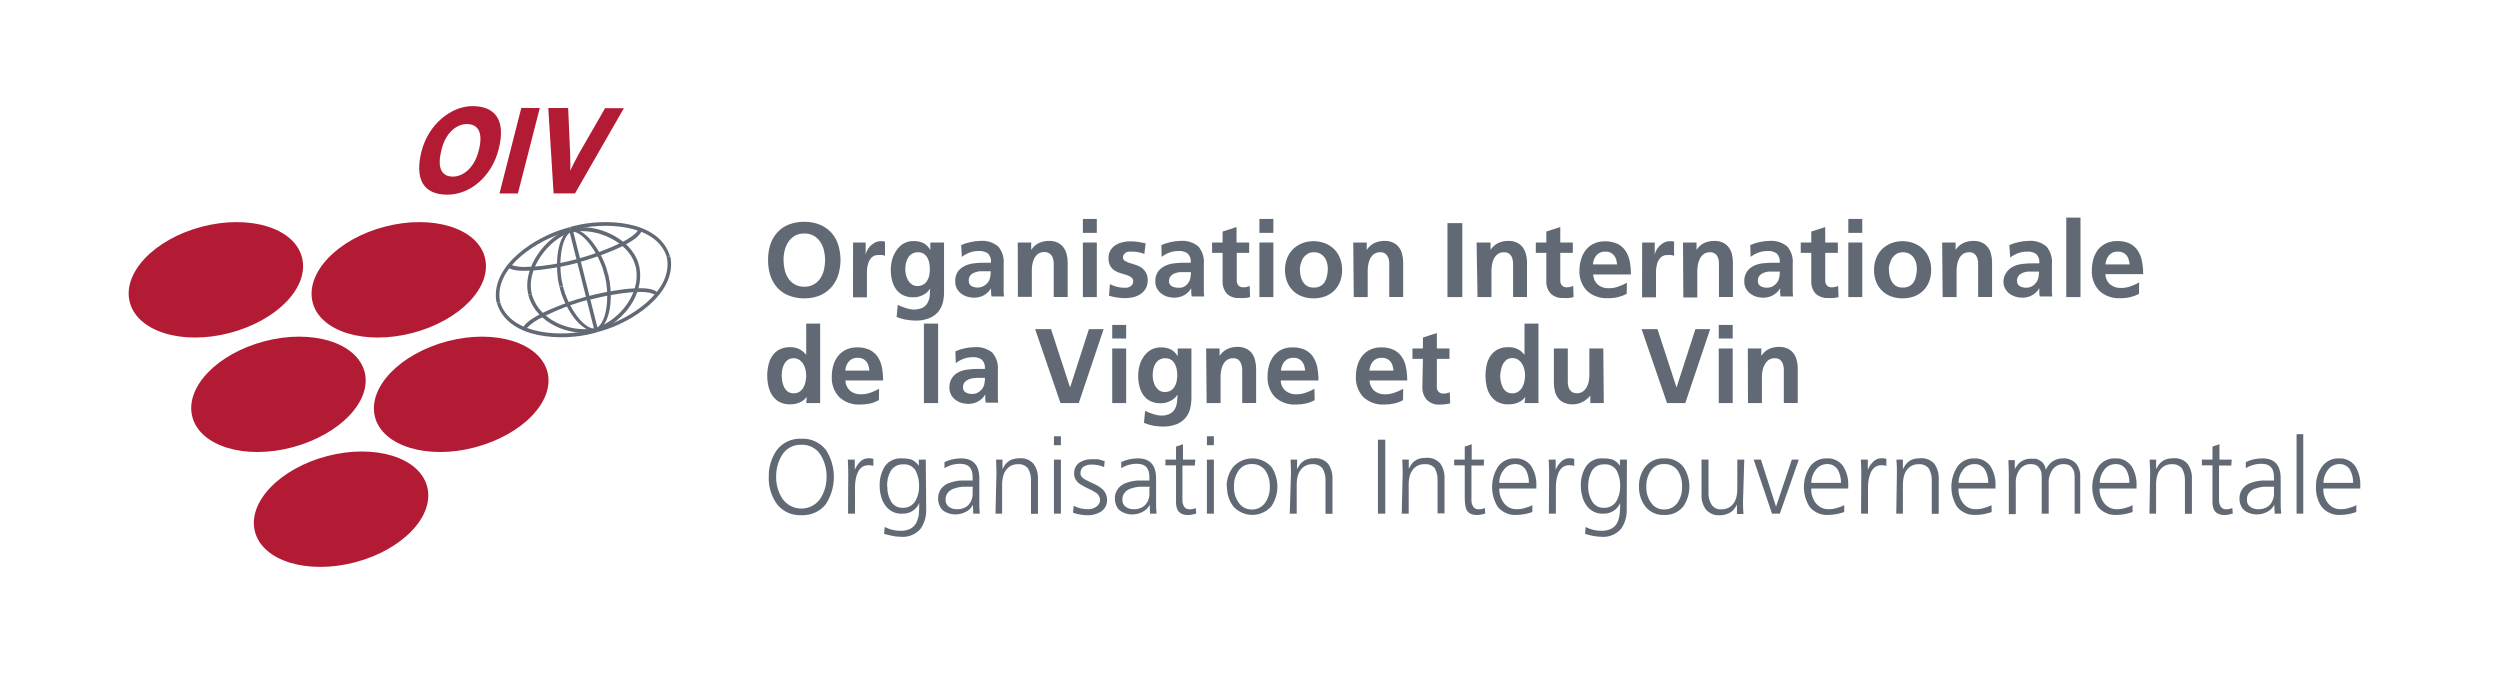 <svg width="207" height="56" viewBox="0 0 355 97" fill="none" xmlns="http://www.w3.org/2000/svg">
<path d="M94.31 36.77L94.19 36.38C92.36 31.52 84.84 31.31 80.64 32.38L80 32.54L80.14 33.06L80.75 32.9C84.66 31.9 91.96 32 93.75 36.54L93.85 36.89" fill="#616A74"/>
<path d="M83.81 47.66L84.43 47.48C88.66 46.31 95.09 42.31 94.43 37.17L94.34 36.77L93.84 36.91L93.92 37.26C94.54 42.06 88.25 45.88 84.32 46.97L83.71 47.14" fill="#616A74"/>
<path d="M69.49 43.45L69.61 43.84C71.44 48.7 78.98 48.92 83.17 47.84L83.81 47.68L83.68 47.15L83.06 47.31C79.16 48.31 71.83 48.21 70.06 43.67L69.96 43.32" fill="#616A74"/>
<path d="M80 32.56L79.38 32.74C75.15 33.91 68.72 37.91 69.38 43.05L69.46 43.45L69.96 43.31L69.89 42.96C69.26 38.15 75.56 34.34 79.49 33.25L80.11 33.08" fill="#616A74"/>
<path d="M81.13 37.64L81.61 37.51C83.32 37.04 89.55 35.01 90.23 33.16V33.01H89.74C88.74 34.69 83.23 36.52 81.46 37.01L81 37.15" fill="#616A74"/>
<path d="M71 38.15L71.06 38.29C72.16 39.61 79.31 38.21 80.71 37.78L81.18 37.66L81 37.15L80.53 37.27L80.06 37.39C78.277 37.83 76.461 38.121 74.63 38.26H74.29H74C73.146 38.351 72.283 38.255 71.47 37.98" fill="#616A74"/>
<path d="M78.46 41.15L78.56 41.5C79.05 43.5 81.08 47.5 83.56 47.5H83.76V47.19H83.64C81.44 47.08 79.49 43.19 79.05 41.37L78.95 41.01" fill="#616A74"/>
<path d="M80.11 32.9L79.91 32.96C77.84 34.05 77.91 38.84 78.38 40.75L78.46 41.11L78.96 40.97L78.88 40.62C78.39 38.88 78.38 34.31 80.12 33.21H80.18" fill="#616A74"/>
<path d="M74 42.31L74.1 42.68C75.32 46.35 79.76 48.23 83.4 47.63L83.78 47.56L83.67 47.04L83.32 47.11C79.92 47.66 75.73 45.95 74.59 42.5L74.49 42.17" fill="#616A74"/>
<path d="M80.08 32.79L79.76 32.88C76.43 34.03 73.25 38.32 73.93 41.93L74.02 42.31L74.51 42.17L74.43 41.82C73.81 38.48 76.84 34.44 79.92 33.38L80.21 33.29" fill="#616A74"/>
<path d="M89.87 38.04L89.95 38.42C90.62 42.25 87.64 46.11 84.18 47.42L83.82 47.55L83.67 47.05L84 46.92C87.23 45.69 90.07 42.08 89.45 38.5L89.38 38.15" fill="#616A74"/>
<path d="M80.08 32.79L80.41 32.71C83.84 32.03 88.66 34.18 89.77 37.71L89.87 38.08L89.38 38.21L89.28 37.87C88.28 34.64 83.68 32.63 80.5 33.27L80.21 33.33" fill="#616A74"/>
<path d="M85.43 39.23L85.51 39.59C86.02 41.66 86.14 46.05 84.02 47.34L83.84 47.43L83.65 47.15L83.75 47.1C85.61 45.89 85.49 41.56 85 39.69L84.92 39.34" fill="#616A74"/>
<path d="M80.11 32.9H80.31C82.62 32.78 84.9 37.05 85.31 38.9L85.41 39.25L84.9 39.39L84.81 39.03C84.44 37.3 82.26 33.27 80.23 33.19H80.16" fill="#616A74"/>
<path d="M82.36 42.53L82.84 42.41C84.54 41.94 90.98 40.6 92.42 41.86L92.51 41.97L92.1 42.25C90.47 41.25 84.76 42.47 82.99 42.94L82.52 43.06" fill="#616A74"/>
<path d="M73.25 47.24V47.07C73.64 45.36 80.43 43.02 81.91 42.66L82.38 42.53L82.51 43.02L82 43.15L81.54 43.28C79.89 43.777 78.282 44.402 76.73 45.15L76.41 45.3L76.1 45.46C75.221 45.846 74.424 46.396 73.75 47.08" fill="#616A74"/>
<path d="M83.69 47.18L83.94 47.11L80.38 32.97L79.87 33.1L83.44 47.25" fill="#616A74"/>
<path d="M41.53 36.9C40.44 32.7 34.02 30.73 27.19 32.51C20.36 34.29 15.73 39.15 16.84 43.36C17.95 47.57 24.36 49.54 31.18 47.75C38 45.96 42.64 41.15 41.53 36.9Z" fill="#B31B34"/>
<path d="M67.76 36.9C66.66 32.7 60.23 30.73 53.41 32.51C46.59 34.29 42 39.15 43.06 43.36C44.12 47.57 50.58 49.54 57.4 47.75C64.22 45.96 68.86 41.15 67.76 36.9Z" fill="#B31B34"/>
<path d="M50.51 53.33C49.41 49.15 43 47.15 36.17 48.94C29.34 50.73 24.71 55.58 25.81 59.79C26.91 64 33.34 65.97 40.16 64.15C46.98 62.33 51.61 57.51 50.51 53.3" fill="#B31B34"/>
<path d="M59.49 69.8C58.39 65.59 51.97 63.63 45.15 65.41C38.33 67.19 33.69 72.05 34.79 76.26C35.89 80.47 42.31 82.43 49.13 80.65C55.95 78.87 60.59 74.01 59.49 69.8Z" fill="#B31B34"/>
<path d="M76.73 53.33C75.63 49.15 69.21 47.15 62.4 48.94C55.59 50.73 50.93 55.58 52 59.79C53.07 64 59.56 65.97 66.38 64.15C73.2 62.33 77.84 57.51 76.73 53.3" fill="#B31B34"/>
<path d="M65.17 17.79C63.8 17.79 62.17 18.92 61.54 21.48C60.94 23.84 61.38 25.33 63.19 25.33C64.45 25.33 66.19 24.33 66.89 21.57C67.52 19.11 66.89 17.8 65.17 17.79ZM62.38 27.92C58.83 27.92 57.7 25.55 58.68 21.7C59.66 17.85 62.91 15.2 66.03 15.22C69.15 15.24 70.84 17.11 69.74 21.4C68.74 25.4 65.56 27.93 62.38 27.92Z" fill="#B31B34"/>
<path d="M69.86 27.75L72.99 15.48L75.64 15.49L72.5 27.75" fill="#B31B34"/>
<path d="M80.72 27.74H77.62L76.86 15.49H79.71L80 22.2C80 22.87 80.06 23.64 80 24.49C80.37 23.71 80.66 23.11 81.25 22.04L85 15.52H87.7L80.7 27.72" fill="#B31B34"/>
<path d="M108.38 37.27C108.371 36.517 108.483 35.768 108.71 35.05C108.92 34.413 109.26 33.827 109.71 33.33C110.158 32.834 110.717 32.451 111.34 32.21C112.054 31.935 112.815 31.799 113.58 31.81C114.34 31.798 115.094 31.938 115.8 32.22C116.418 32.471 116.974 32.853 117.43 33.34C117.883 33.839 118.224 34.428 118.43 35.07C118.883 36.505 118.883 38.045 118.43 39.48C118.224 40.127 117.883 40.724 117.43 41.23C116.978 41.724 116.425 42.116 115.81 42.38C115.101 42.663 114.343 42.802 113.58 42.79C112.81 42.803 112.046 42.664 111.33 42.38C110.709 42.135 110.151 41.752 109.7 41.26C109.255 40.748 108.916 40.153 108.7 39.51C108.477 38.785 108.369 38.029 108.38 37.27ZM110.6 37.27C110.597 37.745 110.651 38.218 110.76 38.68C110.855 39.117 111.028 39.534 111.27 39.91C111.507 40.266 111.822 40.563 112.19 40.78C112.613 41.02 113.094 41.137 113.58 41.12C114.063 41.138 114.541 41.02 114.96 40.78C115.33 40.566 115.645 40.268 115.88 39.91C116.125 39.534 116.301 39.118 116.4 38.68C116.504 38.217 116.557 37.744 116.56 37.27C116.559 36.808 116.502 36.348 116.39 35.9C116.288 35.465 116.108 35.052 115.86 34.68C115.619 34.324 115.301 34.027 114.93 33.81C114.517 33.583 114.051 33.472 113.58 33.49C113.106 33.474 112.637 33.584 112.22 33.81C111.852 34.027 111.537 34.324 111.3 34.68C111.052 35.052 110.872 35.465 110.77 35.9C110.653 36.347 110.596 36.808 110.6 37.27Z" fill="#616A74"/>
<path d="M120.57 34.78H122.38V36.56C122.411 36.343 122.479 36.134 122.58 35.94C122.695 35.704 122.847 35.488 123.03 35.3C123.226 35.104 123.448 34.935 123.69 34.8C123.949 34.663 124.237 34.591 124.53 34.59H124.83L125.15 34.65V36.7C125.027 36.64 124.896 36.599 124.76 36.58C124.587 36.565 124.413 36.565 124.24 36.58C124.059 36.563 123.876 36.585 123.704 36.644C123.532 36.702 123.374 36.797 123.24 36.92C123.012 37.157 122.844 37.445 122.75 37.76C122.644 38.084 122.58 38.42 122.56 38.76C122.56 39.13 122.56 39.45 122.56 39.76V42.64H120.56L120.57 34.78Z" fill="#616A74"/>
<path d="M129.8 41.02C130.082 41.028 130.361 40.963 130.61 40.83C130.837 40.706 131.03 40.527 131.17 40.31C131.326 40.077 131.435 39.815 131.49 39.54C131.554 39.234 131.587 38.922 131.59 38.61C131.589 38.294 131.556 37.979 131.49 37.67C131.435 37.395 131.333 37.131 131.19 36.89C131.056 36.676 130.874 36.495 130.66 36.36C130.423 36.236 130.158 36.174 129.89 36.18C129.585 36.166 129.282 36.243 129.02 36.4C128.788 36.54 128.596 36.736 128.46 36.97C128.311 37.213 128.206 37.48 128.15 37.76C128.09 38.053 128.06 38.351 128.06 38.65C128.063 38.927 128.1 39.202 128.17 39.47C128.236 39.742 128.344 40.002 128.49 40.24C128.627 40.467 128.811 40.661 129.03 40.81C129.261 40.954 129.528 41.027 129.8 41.02ZM133.62 34.78V41.84C133.625 42.365 133.568 42.889 133.45 43.4C133.326 43.879 133.101 44.326 132.79 44.71C132.446 45.114 132.011 45.429 131.52 45.63C130.883 45.879 130.203 45.998 129.52 45.98C129.087 45.977 128.656 45.937 128.23 45.86C127.745 45.782 127.271 45.644 126.82 45.45L126.98 43.72C127.14 43.8 127.31 43.88 127.51 43.96L128.12 44.18C128.32 44.24 128.53 44.3 128.73 44.34C129.354 44.468 130.003 44.391 130.58 44.12C130.88 43.951 131.124 43.697 131.28 43.39C131.44 43.078 131.539 42.739 131.57 42.39C131.57 42.03 131.62 41.68 131.62 41.39C131.394 41.759 131.073 42.059 130.69 42.26C130.23 42.521 129.708 42.652 129.18 42.64C128.671 42.652 128.167 42.542 127.71 42.32C127.311 42.115 126.968 41.817 126.71 41.45C126.453 41.066 126.267 40.639 126.16 40.19C126.038 39.696 125.978 39.189 125.98 38.68C125.986 38.197 126.049 37.717 126.17 37.25C126.292 36.785 126.495 36.344 126.77 35.95C127.027 35.548 127.369 35.207 127.77 34.95C128.229 34.688 128.751 34.556 129.28 34.57C129.753 34.562 130.221 34.661 130.65 34.86C131.076 35.086 131.424 35.434 131.65 35.86V34.78H133.62Z" fill="#616A74"/>
<path d="M136.08 35.15C136.505 34.956 136.952 34.812 137.41 34.72C137.866 34.612 138.332 34.555 138.8 34.55C139.73 34.466 140.656 34.749 141.38 35.34C141.673 35.686 141.893 36.088 142.029 36.52C142.165 36.953 142.212 37.408 142.17 37.86V38.86C142.17 39.25 142.17 39.61 142.17 39.86C142.17 40.11 142.17 40.47 142.17 40.77C142.17 41.07 142.17 41.35 142.17 41.63C142.17 41.91 142.17 42.21 142.23 42.52H140.43C140.391 42.305 140.367 42.088 140.36 41.87C140.36 41.64 140.36 41.47 140.36 41.34C140.242 41.556 140.09 41.752 139.91 41.92C139.737 42.089 139.542 42.234 139.33 42.35C139.114 42.462 138.886 42.549 138.65 42.61C138.418 42.669 138.179 42.7 137.94 42.7C137.601 42.699 137.264 42.648 136.94 42.55C136.625 42.453 136.331 42.301 136.07 42.1C135.814 41.903 135.603 41.654 135.45 41.37C135.288 41.062 135.208 40.718 135.22 40.37C135.194 39.873 135.323 39.38 135.59 38.96C135.849 38.607 136.193 38.325 136.59 38.14C136.995 37.942 137.432 37.817 137.88 37.77C138.328 37.712 138.779 37.681 139.23 37.68H140.35C140.378 37.443 140.355 37.202 140.282 36.975C140.21 36.747 140.09 36.538 139.93 36.36C139.535 36.089 139.058 35.962 138.58 36C138.147 35.999 137.717 36.074 137.31 36.22C136.902 36.37 136.518 36.579 136.17 36.84L136.08 35.15ZM137.17 40.3C137.16 40.445 137.19 40.59 137.257 40.718C137.324 40.847 137.426 40.955 137.55 41.03C137.819 41.168 138.117 41.24 138.42 41.24C138.723 41.24 139.021 41.168 139.29 41.03C139.525 40.903 139.733 40.729 139.9 40.52C140.068 40.303 140.181 40.05 140.23 39.78C140.291 39.494 140.321 39.202 140.32 38.91H139.44C139.2 38.91 138.96 38.91 138.69 38.91C138.439 38.941 138.194 39.005 137.96 39.1C137.743 39.185 137.551 39.322 137.4 39.5C137.306 39.617 137.237 39.752 137.197 39.896C137.158 40.041 137.149 40.192 137.17 40.34V40.3Z" fill="#616A74"/>
<path d="M144.19 34.78H146.12V35.84C146.395 35.411 146.782 35.065 147.24 34.84C147.698 34.642 148.192 34.544 148.69 34.55C149.103 34.539 149.513 34.621 149.89 34.79C150.213 34.94 150.497 35.162 150.72 35.44C150.942 35.74 151.105 36.079 151.2 36.44C151.303 36.838 151.353 37.248 151.35 37.66V42.6H149.35V38.43C149.35 38.18 149.35 37.93 149.35 37.67C149.334 37.421 149.284 37.175 149.2 36.94C149.115 36.729 148.977 36.543 148.8 36.4C148.575 36.218 148.289 36.129 148 36.15C147.68 36.138 147.365 36.23 147.1 36.41C146.873 36.587 146.688 36.812 146.56 37.07C146.427 37.339 146.332 37.625 146.28 37.92C146.234 38.191 146.211 38.465 146.21 38.74V42.58H144.21L144.19 34.78Z" fill="#616A74"/>
<path d="M153.53 34.78H155.53V42.61H153.53V34.78ZM153.53 31.4H155.53V33.4H153.53V31.4Z" fill="#616A74"/>
<path d="M162.35 36.42C162.067 36.314 161.776 36.231 161.48 36.17C161.151 36.105 160.815 36.078 160.48 36.09H160.06C159.925 36.117 159.797 36.168 159.68 36.24C159.57 36.311 159.475 36.403 159.4 36.51C159.318 36.63 159.276 36.774 159.28 36.92C159.275 37.019 159.297 37.117 159.345 37.203C159.393 37.29 159.464 37.362 159.55 37.41C159.755 37.533 159.973 37.634 160.2 37.71L161.05 37.97C161.356 38.056 161.647 38.191 161.91 38.37C162.171 38.558 162.392 38.796 162.56 39.07C162.754 39.417 162.848 39.812 162.83 40.21C162.838 40.614 162.742 41.014 162.55 41.37C162.366 41.688 162.113 41.962 161.81 42.17C161.503 42.373 161.165 42.524 160.81 42.62C160.41 42.712 160.001 42.759 159.59 42.76C159.202 42.76 158.814 42.729 158.43 42.67C158.042 42.612 157.658 42.528 157.28 42.42L157.41 40.75C157.729 40.911 158.064 41.039 158.41 41.13C158.736 41.221 159.072 41.268 159.41 41.27C159.55 41.283 159.69 41.283 159.83 41.27C159.983 41.241 160.131 41.191 160.27 41.12C160.404 41.05 160.52 40.951 160.61 40.83C160.707 40.693 160.756 40.528 160.75 40.36C160.755 40.249 160.733 40.138 160.686 40.037C160.639 39.936 160.568 39.848 160.48 39.78C160.281 39.639 160.062 39.527 159.83 39.45C159.57 39.36 159.29 39.27 158.98 39.19C158.68 39.114 158.394 38.992 158.13 38.83C157.863 38.663 157.637 38.437 157.47 38.17C157.285 37.827 157.195 37.44 157.21 37.05C157.192 36.687 157.269 36.325 157.434 36C157.599 35.676 157.846 35.4 158.15 35.2C158.454 34.993 158.793 34.844 159.15 34.76C159.525 34.659 159.912 34.609 160.3 34.61C160.712 34.61 161.123 34.64 161.53 34.7L162.53 34.9L162.35 36.42Z" fill="#616A74"/>
<path d="M164.79 35.15C165.215 34.955 165.661 34.81 166.12 34.72C166.576 34.612 167.042 34.555 167.51 34.55C168.44 34.468 169.365 34.751 170.09 35.34C170.383 35.686 170.603 36.088 170.739 36.52C170.875 36.953 170.922 37.408 170.88 37.86V38.86C170.88 39.25 170.88 39.61 170.88 39.86C170.88 40.11 170.88 40.47 170.88 40.77C170.88 41.07 170.88 41.35 170.88 41.63C170.88 41.91 170.88 42.21 170.93 42.52H169.14C169.101 42.305 169.077 42.088 169.07 41.87C169.07 41.64 169.07 41.47 169.07 41.34C168.949 41.554 168.797 41.749 168.62 41.92C168.446 42.092 168.247 42.237 168.03 42.35C167.818 42.463 167.593 42.55 167.36 42.61C167.128 42.669 166.889 42.699 166.65 42.7C166.311 42.699 165.974 42.648 165.65 42.55C165.335 42.453 165.041 42.301 164.78 42.1C164.524 41.903 164.313 41.654 164.16 41.37C163.994 41.063 163.911 40.719 163.92 40.37C163.895 39.87 164.032 39.376 164.31 38.96C164.566 38.604 164.911 38.321 165.31 38.14C165.715 37.942 166.152 37.817 166.6 37.77C167.044 37.712 167.492 37.682 167.94 37.68H169C169.029 37.442 169.005 37.2 168.931 36.973C168.856 36.745 168.733 36.536 168.57 36.36C168.181 36.084 167.705 35.956 167.23 36C166.797 35.998 166.367 36.073 165.96 36.22C165.552 36.37 165.168 36.579 164.82 36.84L164.79 35.15ZM165.88 40.3C165.868 40.444 165.896 40.589 165.962 40.717C166.027 40.846 166.127 40.955 166.25 41.03C166.53 41.189 166.848 41.268 167.17 41.26C167.452 41.293 167.737 41.255 168 41.15C168.234 41.025 168.439 40.851 168.6 40.64C168.771 40.424 168.887 40.17 168.94 39.9C169.001 39.614 169.031 39.322 169.03 39.03H168.15C167.91 39.03 167.66 39.03 167.4 39.03C167.149 39.061 166.904 39.125 166.67 39.22C166.453 39.305 166.261 39.443 166.11 39.62C165.95 39.825 165.868 40.08 165.88 40.34V40.3Z" fill="#616A74"/>
<path d="M173.57 36.27H172.06V34.78H173.57V33.21L175.57 32.56V34.78H177.38V36.27H175.6V39.92C175.589 40.08 175.589 40.24 175.6 40.4C175.623 40.545 175.674 40.684 175.75 40.81C175.815 40.934 175.916 41.035 176.04 41.1C176.188 41.176 176.353 41.214 176.52 41.21C176.695 41.21 176.87 41.19 177.04 41.15C177.187 41.128 177.327 41.073 177.45 40.99L177.51 42.61C177.284 42.671 177.053 42.715 176.82 42.74C176.547 42.757 176.273 42.757 176 42.74C175.676 42.77 175.349 42.732 175.039 42.631C174.73 42.529 174.444 42.366 174.2 42.15C173.758 41.638 173.532 40.975 173.57 40.3V36.27Z" fill="#616A74"/>
<path d="M178.85 34.78H180.85V42.61H178.85V34.78ZM178.85 31.4H180.85V33.4H178.85V31.4Z" fill="#616A74"/>
<path d="M182.52 38.74C182.508 38.148 182.614 37.561 182.83 37.01C183.024 36.517 183.321 36.071 183.7 35.7C184.076 35.345 184.518 35.067 185 34.88C185.514 34.684 186.06 34.586 186.61 34.59C187.163 34.587 187.712 34.685 188.23 34.88C188.714 35.07 189.158 35.348 189.54 35.7C189.913 36.074 190.205 36.519 190.4 37.01C190.616 37.561 190.722 38.148 190.71 38.74C190.715 39.282 190.623 39.82 190.44 40.33C190.267 40.811 189.994 41.251 189.64 41.62C189.274 41.992 188.835 42.285 188.35 42.48C187.795 42.692 187.204 42.797 186.61 42.79C186.019 42.798 185.432 42.693 184.88 42.48C184.398 42.292 183.962 42.003 183.601 41.632C183.241 41.261 182.964 40.817 182.79 40.33C182.607 39.82 182.515 39.282 182.52 38.74ZM184.65 38.5C184.648 38.835 184.678 39.17 184.74 39.5C184.792 39.803 184.896 40.094 185.05 40.36C185.198 40.617 185.404 40.836 185.65 41C185.952 41.178 186.3 41.262 186.65 41.24C187 41.26 187.347 41.176 187.65 41C187.902 40.851 188.11 40.637 188.25 40.38C188.404 40.107 188.509 39.809 188.56 39.5C188.625 39.171 188.659 38.836 188.66 38.5C188.657 38.205 188.614 37.913 188.53 37.63C188.457 37.363 188.335 37.112 188.17 36.89C187.999 36.678 187.788 36.502 187.55 36.37C187.28 36.237 186.981 36.172 186.68 36.18C186.379 36.169 186.08 36.235 185.81 36.37C185.574 36.505 185.367 36.685 185.2 36.9C185.035 37.122 184.913 37.373 184.84 37.64C184.736 37.916 184.672 38.206 184.65 38.5Z" fill="#616A74"/>
<path d="M192.31 34.78H194.24V35.84C194.516 35.408 194.907 35.062 195.37 34.84C195.824 34.641 196.315 34.542 196.81 34.55C197.223 34.538 197.633 34.62 198.01 34.79C198.335 34.937 198.619 35.16 198.84 35.44C199.07 35.735 199.234 36.076 199.32 36.44C199.423 36.838 199.473 37.248 199.47 37.66V42.6H197.47V38.43C197.47 38.18 197.47 37.93 197.47 37.67C197.464 37.42 197.413 37.172 197.32 36.94C197.235 36.732 197.101 36.547 196.93 36.4C196.714 36.241 196.448 36.163 196.18 36.18C195.86 36.167 195.544 36.258 195.28 36.44C195.051 36.618 194.863 36.843 194.73 37.1C194.6 37.369 194.509 37.655 194.46 37.95C194.411 38.221 194.384 38.495 194.38 38.77V42.61H192.38L192.31 34.78Z" fill="#616A74"/>
<path d="M207.95 32H205.82V42.61H207.95V32Z" fill="#616A74"/>
<path d="M210 34.78H212V35.84C212.273 35.408 212.661 35.062 213.12 34.84C213.578 34.642 214.072 34.544 214.57 34.55C214.983 34.54 215.393 34.622 215.77 34.79C216.092 34.938 216.373 35.16 216.59 35.44C216.82 35.735 216.984 36.076 217.07 36.44C217.181 36.837 217.235 37.248 217.23 37.66V42.6H215.23V38.43C215.23 38.18 215.23 37.93 215.23 37.67C215.214 37.421 215.164 37.175 215.08 36.94C214.995 36.729 214.857 36.543 214.68 36.4C214.464 36.241 214.198 36.163 213.93 36.18C213.61 36.167 213.294 36.258 213.03 36.44C212.801 36.618 212.613 36.843 212.48 37.1C212.35 37.369 212.259 37.655 212.21 37.95C212.161 38.221 212.134 38.495 212.13 38.77V42.61H210.13L210 34.78Z" fill="#616A74"/>
<path d="M220 36.27H218.49V34.78H220V33.21L222 32.56V34.78H223.8V36.27H222V39.92C221.989 40.08 221.989 40.24 222 40.4C222.028 40.542 222.076 40.68 222.14 40.81C222.216 40.928 222.319 41.028 222.44 41.1C222.588 41.176 222.753 41.214 222.92 41.21C223.095 41.212 223.27 41.191 223.44 41.15C223.587 41.128 223.727 41.073 223.85 40.99L223.91 42.61C223.687 42.67 223.46 42.714 223.23 42.74C222.957 42.757 222.683 42.757 222.41 42.74C222.072 42.763 221.733 42.713 221.415 42.594C221.098 42.475 220.81 42.289 220.57 42.05C220.159 41.544 219.955 40.901 220 40.25V36.27Z" fill="#616A74"/>
<path d="M230.15 37.92C230.122 37.684 230.079 37.45 230.02 37.22C229.955 37.011 229.853 36.814 229.72 36.64C229.586 36.47 229.415 36.333 229.22 36.24C228.991 36.135 228.742 36.083 228.49 36.09C228.248 36.071 228.005 36.108 227.779 36.198C227.554 36.288 227.352 36.429 227.19 36.61C226.891 36.985 226.713 37.442 226.68 37.92H230.15ZM231.52 42.15C231.133 42.35 230.723 42.505 230.3 42.61C229.815 42.724 229.318 42.777 228.82 42.77C227.719 42.828 226.64 42.447 225.82 41.71C225.446 41.31 225.158 40.837 224.974 40.321C224.789 39.805 224.713 39.257 224.75 38.71C224.758 38.181 224.842 37.655 225 37.15C225.139 36.67 225.37 36.222 225.68 35.83C225.984 35.451 226.371 35.147 226.81 34.94C227.312 34.711 227.859 34.598 228.41 34.61C229.033 34.593 229.651 34.716 230.22 34.97C230.677 35.204 231.069 35.547 231.36 35.97C231.655 36.427 231.858 36.936 231.96 37.47C232.08 38.093 232.137 38.726 232.13 39.36H226.72C226.728 39.637 226.791 39.91 226.906 40.163C227.022 40.415 227.186 40.642 227.39 40.83C227.832 41.181 228.386 41.362 228.95 41.34C229.424 41.344 229.895 41.263 230.34 41.1C230.76 40.947 231.168 40.764 231.56 40.55L231.52 42.15Z" fill="#616A74"/>
<path d="M233.74 34.78H235.55V36.56C235.581 36.343 235.649 36.134 235.75 35.94C235.865 35.704 236.017 35.488 236.2 35.3C236.394 35.102 236.616 34.933 236.86 34.8C237.119 34.663 237.407 34.591 237.7 34.59H238L238.32 34.65V36.7C238.197 36.64 238.066 36.599 237.93 36.58C237.757 36.565 237.583 36.565 237.41 36.58C237.229 36.563 237.046 36.585 236.874 36.644C236.702 36.702 236.544 36.797 236.41 36.92C236.183 37.159 236.012 37.446 235.91 37.76C235.812 38.085 235.752 38.421 235.73 38.76C235.73 39.13 235.73 39.45 235.73 39.76V42.64H233.73L233.74 34.78Z" fill="#616A74"/>
<path d="M239.6 34.78H241.54V35.84C241.813 35.408 242.201 35.062 242.66 34.84C243.118 34.642 243.612 34.544 244.11 34.55C244.523 34.54 244.933 34.622 245.31 34.79C245.632 34.938 245.913 35.16 246.13 35.44C246.359 35.737 246.526 36.077 246.62 36.44C246.714 36.84 246.761 37.249 246.76 37.66V42.6H244.76V38.43C244.76 38.18 244.76 37.93 244.76 37.67C244.754 37.42 244.703 37.172 244.61 36.94C244.532 36.728 244.397 36.541 244.22 36.4C244.004 36.241 243.738 36.163 243.47 36.18C243.15 36.167 242.834 36.258 242.57 36.44C242.324 36.625 242.128 36.869 242 37.15C241.87 37.419 241.779 37.705 241.73 38C241.681 38.271 241.654 38.545 241.65 38.82V42.66H239.65L239.6 34.78Z" fill="#616A74"/>
<path d="M249.25 35.15C249.675 34.956 250.122 34.812 250.58 34.72C251.036 34.612 251.502 34.555 251.97 34.55C252.9 34.468 253.825 34.751 254.55 35.34C254.843 35.686 255.063 36.088 255.199 36.52C255.335 36.953 255.382 37.408 255.34 37.86V38.86C255.34 39.25 255.34 39.61 255.34 39.86C255.34 40.11 255.34 40.47 255.34 40.77C255.34 41.07 255.34 41.35 255.34 41.63C255.34 41.91 255.34 42.21 255.39 42.52H253.6C253.556 42.306 253.532 42.088 253.53 41.87C253.53 41.64 253.53 41.47 253.53 41.34C253.412 41.556 253.26 41.752 253.08 41.92C252.907 42.089 252.712 42.234 252.5 42.35C252.284 42.462 252.056 42.549 251.82 42.61C251.588 42.669 251.349 42.699 251.11 42.7C250.771 42.699 250.434 42.648 250.11 42.55C249.795 42.453 249.501 42.301 249.24 42.1C248.984 41.903 248.773 41.654 248.62 41.37C248.458 41.062 248.378 40.718 248.39 40.37C248.362 39.871 248.496 39.377 248.77 38.96C249.012 38.61 249.339 38.328 249.72 38.14C250.125 37.942 250.562 37.817 251.01 37.77C251.454 37.712 251.902 37.682 252.35 37.68H253.48C253.509 37.442 253.485 37.2 253.411 36.973C253.336 36.745 253.213 36.536 253.05 36.36C252.661 36.084 252.185 35.956 251.71 36C251.277 35.998 250.847 36.073 250.44 36.22C250.032 36.37 249.648 36.579 249.3 36.84L249.25 35.15ZM250.34 40.3C250.328 40.444 250.356 40.589 250.422 40.717C250.487 40.846 250.587 40.955 250.71 41.03C250.99 41.189 251.308 41.268 251.63 41.26C251.918 41.268 252.204 41.203 252.46 41.07C252.694 40.945 252.899 40.771 253.06 40.56C253.231 40.344 253.347 40.09 253.4 39.82C253.461 39.534 253.491 39.242 253.49 38.95H252.6C252.38 38.95 252.12 38.95 251.86 38.95C251.609 38.98 251.364 39.044 251.13 39.14C250.913 39.225 250.721 39.362 250.57 39.54C250.391 39.766 250.308 40.053 250.34 40.34V40.3Z" fill="#616A74"/>
<path d="M258 36.27H256.49V34.78H258V33.21L260 32.56V34.78H261.81V36.27H260V39.92C259.989 40.08 259.989 40.24 260 40.4C260.027 40.544 260.078 40.682 260.15 40.81C260.217 40.932 260.318 41.033 260.44 41.1C260.588 41.176 260.753 41.214 260.92 41.21C261.095 41.211 261.27 41.191 261.44 41.15C261.587 41.128 261.727 41.073 261.85 40.99L261.91 42.61C261.684 42.671 261.453 42.715 261.22 42.74C260.947 42.757 260.673 42.757 260.4 42.74C260.062 42.762 259.723 42.712 259.406 42.593C259.089 42.474 258.8 42.289 258.56 42.05C258.156 41.541 257.956 40.899 258 40.25V36.27Z" fill="#616A74"/>
<path d="M263.31 34.78H265.31V42.61H263.31V34.78ZM263.31 31.4H265.31V33.4H263.31V31.4Z" fill="#616A74"/>
<path d="M267 38.74C266.993 38.149 267.098 37.562 267.31 37.01C267.504 36.517 267.801 36.071 268.18 35.7C268.556 35.345 268.998 35.067 269.48 34.88C269.994 34.684 270.54 34.586 271.09 34.59C271.643 34.587 272.192 34.685 272.71 34.88C273.194 35.07 273.638 35.348 274.02 35.7C274.393 36.074 274.685 36.519 274.88 37.01C275.096 37.561 275.202 38.148 275.19 38.74C275.195 39.282 275.103 39.82 274.92 40.33C274.747 40.811 274.474 41.251 274.12 41.62C273.754 41.992 273.315 42.285 272.83 42.48C272.275 42.692 271.684 42.797 271.09 42.79C270.499 42.798 269.912 42.693 269.36 42.48C268.878 42.292 268.442 42.003 268.081 41.632C267.721 41.261 267.444 40.817 267.27 40.33C267.087 39.82 266.995 39.282 267 38.74ZM269.13 38.5C269.128 38.835 269.158 39.17 269.22 39.5C269.272 39.803 269.377 40.094 269.53 40.36C269.678 40.617 269.884 40.836 270.13 41C270.432 41.178 270.78 41.262 271.13 41.24C271.48 41.26 271.827 41.176 272.13 41C272.382 40.851 272.59 40.637 272.73 40.38C272.884 40.107 272.989 39.809 273.04 39.5C273.111 39.171 273.144 38.836 273.14 38.5C273.137 38.205 273.094 37.913 273.01 37.63C272.937 37.363 272.815 37.112 272.65 36.89C272.479 36.678 272.268 36.502 272.03 36.37C271.757 36.245 271.46 36.18 271.16 36.18C270.86 36.18 270.563 36.245 270.29 36.37C270.054 36.505 269.847 36.685 269.68 36.9C269.515 37.122 269.393 37.373 269.32 37.64C269.21 37.915 269.139 38.205 269.11 38.5H269.13Z" fill="#616A74"/>
<path d="M276.77 34.78H278.7V35.84C278.976 35.408 279.367 35.062 279.83 34.84C280.284 34.643 280.775 34.545 281.27 34.55C281.683 34.538 282.093 34.62 282.47 34.79C282.795 34.937 283.079 35.16 283.3 35.44C283.53 35.735 283.694 36.076 283.78 36.44C283.883 36.838 283.933 37.248 283.93 37.66V42.6H281.93V38.43C281.93 38.18 281.93 37.93 281.93 37.67C281.924 37.42 281.873 37.172 281.78 36.94C281.698 36.73 281.564 36.544 281.39 36.4C281.174 36.241 280.908 36.163 280.64 36.18C280.32 36.167 280.004 36.258 279.74 36.44C279.511 36.618 279.323 36.843 279.19 37.1C279.06 37.369 278.969 37.655 278.92 37.95C278.871 38.221 278.844 38.495 278.84 38.77V42.61H276.84L276.77 34.78Z" fill="#616A74"/>
<path d="M286.41 35.15C286.839 34.956 287.288 34.812 287.75 34.72C288.206 34.612 288.672 34.555 289.14 34.55C290.07 34.466 290.996 34.749 291.72 35.34C292.013 35.686 292.233 36.088 292.369 36.52C292.505 36.953 292.553 37.408 292.51 37.86V38.86C292.51 39.25 292.51 39.61 292.51 39.86C292.51 40.11 292.51 40.47 292.51 40.77C292.51 41.07 292.51 41.35 292.51 41.63C292.51 41.91 292.51 42.21 292.56 42.52H290.77C290.726 42.306 290.702 42.088 290.7 41.87C290.7 41.64 290.7 41.47 290.7 41.34C290.579 41.554 290.427 41.749 290.25 41.92C290.074 42.089 289.875 42.234 289.66 42.35C289.448 42.463 289.223 42.55 288.99 42.61C288.758 42.669 288.52 42.7 288.28 42.7C287.941 42.699 287.604 42.648 287.28 42.55C286.963 42.451 286.666 42.299 286.4 42.1C286.15 41.9 285.943 41.652 285.79 41.37C285.628 41.062 285.548 40.718 285.56 40.37C285.569 39.895 285.722 39.435 286 39.05C286.242 38.7 286.569 38.418 286.95 38.23C287.355 38.031 287.791 37.906 288.24 37.86C288.684 37.802 289.132 37.772 289.58 37.77H290.71C290.739 37.532 290.715 37.291 290.641 37.063C290.566 36.835 290.443 36.626 290.28 36.45C289.891 36.174 289.415 36.046 288.94 36.09C288.507 36.088 288.077 36.163 287.67 36.31C287.262 36.46 286.878 36.669 286.53 36.93L286.41 35.15ZM287.51 40.3C287.498 40.444 287.526 40.589 287.592 40.717C287.657 40.846 287.757 40.955 287.88 41.03C288.16 41.189 288.478 41.268 288.8 41.26C289.088 41.268 289.374 41.203 289.63 41.07C289.864 40.945 290.069 40.771 290.23 40.56C290.401 40.344 290.517 40.09 290.57 39.82C290.631 39.534 290.661 39.242 290.66 38.95H289.77C289.54 38.95 289.29 38.95 289.03 38.95C288.779 38.98 288.534 39.044 288.3 39.14C288.083 39.225 287.891 39.362 287.74 39.54C287.561 39.766 287.478 40.053 287.51 40.34V40.3Z" fill="#616A74"/>
<path d="M296.61 31.21H294.57V42.61H296.61V31.21Z" fill="#616A74"/>
<path d="M303.65 37.92C303.632 37.683 303.588 37.448 303.52 37.22C303.462 37.01 303.364 36.812 303.23 36.64C303.094 36.472 302.924 36.336 302.73 36.24C302.501 36.136 302.252 36.084 302 36.09C301.758 36.07 301.514 36.107 301.289 36.197C301.063 36.287 300.862 36.429 300.7 36.61C300.401 36.985 300.223 37.442 300.19 37.92H303.65ZM305 42.15C304.613 42.352 304.204 42.507 303.78 42.61C303.298 42.724 302.805 42.778 302.31 42.77C301.765 42.8 301.219 42.722 300.704 42.54C300.189 42.358 299.715 42.076 299.31 41.71C298.936 41.31 298.648 40.837 298.464 40.321C298.279 39.805 298.203 39.257 298.24 38.71C298.238 38.168 298.315 37.629 298.47 37.11C298.609 36.632 298.837 36.184 299.14 35.79C299.448 35.411 299.838 35.107 300.28 34.9C300.781 34.67 301.329 34.557 301.88 34.57C302.499 34.553 303.115 34.676 303.68 34.93C304.139 35.16 304.532 35.505 304.82 35.93C305.123 36.382 305.327 36.893 305.42 37.43C305.544 38.052 305.604 38.685 305.6 39.32H300.19C300.193 39.598 300.255 39.873 300.37 40.126C300.485 40.379 300.652 40.605 300.86 40.79C301.301 41.144 301.855 41.325 302.42 41.3C302.891 41.305 303.359 41.224 303.8 41.06C304.221 40.911 304.629 40.727 305.02 40.51L305 42.15Z" fill="#616A74"/>
<path d="M110.34 53.87C110.343 54.155 110.37 54.439 110.42 54.72C110.477 55.003 110.567 55.279 110.69 55.54C110.818 55.786 110.999 56.001 111.22 56.17C111.467 56.338 111.761 56.422 112.06 56.41C112.361 56.419 112.658 56.335 112.91 56.17C113.139 56.009 113.327 55.796 113.46 55.55C113.603 55.294 113.704 55.017 113.76 54.73C113.818 54.447 113.848 54.159 113.85 53.87C113.851 53.584 113.817 53.298 113.75 53.02C113.693 52.733 113.585 52.458 113.43 52.21C113.286 51.971 113.091 51.766 112.86 51.61C112.614 51.449 112.324 51.369 112.03 51.38C111.738 51.366 111.449 51.451 111.21 51.62C110.993 51.782 110.815 51.99 110.69 52.23C110.554 52.48 110.459 52.75 110.41 53.03C110.363 53.308 110.34 53.589 110.34 53.87ZM113.93 56.92C113.66 57.286 113.293 57.571 112.87 57.74C112.448 57.912 111.996 57.997 111.54 57.99C111.006 58.009 110.476 57.892 110 57.65C109.602 57.427 109.26 57.115 109 56.74C108.732 56.339 108.542 55.891 108.44 55.42C108.319 54.912 108.258 54.392 108.26 53.87C108.258 53.351 108.318 52.834 108.44 52.33C108.538 51.864 108.728 51.422 109 51.03C109.254 50.652 109.598 50.343 110 50.13C110.475 49.894 111 49.777 111.53 49.79C111.985 49.779 112.436 49.871 112.85 50.06C113.238 50.264 113.578 50.547 113.85 50.89V46.41H115.85V57.81H113.85L113.93 56.92Z" fill="#616A74"/>
<path d="M122.91 53.15C122.891 52.917 122.851 52.686 122.79 52.46C122.727 52.247 122.625 52.047 122.49 51.87C122.356 51.7 122.185 51.563 121.99 51.47C121.761 51.365 121.512 51.313 121.26 51.32C121.018 51.301 120.775 51.338 120.549 51.428C120.324 51.518 120.122 51.659 119.96 51.84C119.661 52.215 119.483 52.672 119.45 53.15H122.91ZM124.28 57.39C123.899 57.599 123.492 57.758 123.07 57.86C122.584 57.969 122.088 58.022 121.59 58.02C121.045 58.051 120.499 57.973 119.984 57.791C119.469 57.609 118.995 57.327 118.59 56.96C118.216 56.56 117.928 56.087 117.744 55.571C117.559 55.055 117.483 54.507 117.52 53.96C117.518 53.418 117.595 52.879 117.75 52.36C117.891 51.881 118.122 51.433 118.43 51.04C118.737 50.664 119.123 50.36 119.56 50.15C120.062 49.921 120.609 49.808 121.16 49.82C121.78 49.802 122.395 49.925 122.96 50.18C123.422 50.411 123.817 50.755 124.11 51.18C124.405 51.637 124.608 52.146 124.71 52.68C124.826 53.303 124.883 53.936 124.88 54.57H119.47C119.478 54.847 119.541 55.12 119.656 55.373C119.772 55.625 119.936 55.852 120.14 56.04C120.582 56.391 121.136 56.572 121.7 56.55C122.174 56.554 122.645 56.473 123.09 56.31C123.507 56.159 123.912 55.975 124.3 55.76L124.28 57.39Z" fill="#616A74"/>
<path d="M132.77 46.41H130.73V57.81H132.77V46.41Z" fill="#616A74"/>
<path d="M135.25 50.39C135.675 50.193 136.121 50.045 136.58 49.95C137.037 49.85 137.502 49.797 137.97 49.79C138.9 49.708 139.825 49.991 140.55 50.58C140.842 50.925 141.062 51.325 141.198 51.755C141.333 52.186 141.382 52.64 141.34 53.09V54.09C141.34 54.48 141.34 54.83 141.34 55.09C141.34 55.35 141.34 55.7 141.34 56C141.34 56.3 141.34 56.58 141.34 56.86C141.34 57.14 141.34 57.44 141.39 57.75H139.6C139.556 57.536 139.532 57.318 139.53 57.1C139.53 56.87 139.53 56.7 139.53 56.57C139.412 56.786 139.26 56.982 139.08 57.15C138.907 57.319 138.712 57.464 138.5 57.58C138.284 57.692 138.056 57.779 137.82 57.84C137.588 57.899 137.349 57.929 137.11 57.93C136.771 57.929 136.434 57.878 136.11 57.78C135.794 57.687 135.498 57.534 135.24 57.33C134.984 57.133 134.773 56.884 134.62 56.6C134.458 56.292 134.378 55.948 134.39 55.6C134.362 55.101 134.496 54.607 134.77 54.19C135.015 53.843 135.341 53.561 135.72 53.37C136.125 53.172 136.562 53.047 137.01 53C137.454 52.942 137.902 52.912 138.35 52.91H139.48C139.509 52.672 139.485 52.431 139.411 52.203C139.336 51.975 139.213 51.766 139.05 51.59C138.661 51.314 138.185 51.186 137.71 51.23C137.277 51.228 136.847 51.303 136.44 51.45C136.03 51.6 135.645 51.812 135.3 52.08L135.25 50.39ZM136.34 55.54C136.328 55.684 136.356 55.828 136.422 55.957C136.487 56.086 136.587 56.194 136.71 56.27C136.99 56.429 137.308 56.508 137.63 56.5C137.918 56.504 138.202 56.438 138.46 56.31C138.694 56.185 138.899 56.011 139.06 55.8C139.231 55.584 139.347 55.33 139.4 55.06C139.461 54.774 139.491 54.482 139.49 54.19H138.6C138.352 54.188 138.105 54.205 137.86 54.24C137.609 54.262 137.363 54.323 137.13 54.42C136.913 54.505 136.721 54.642 136.57 54.82C136.41 55.025 136.328 55.28 136.34 55.54Z" fill="#616A74"/>
<path d="M146.68 47.2H148.96L151.68 55.53H151.71L154.4 47.2H156.51L152.94 57.81H150.32L146.68 47.2Z" fill="#616A74"/>
<path d="M157.74 49.98H159.74V57.81H157.74V49.98ZM157.74 46.6H159.74V48.55H157.74V46.6Z" fill="#616A74"/>
<path d="M165.27 56.22C165.554 56.228 165.835 56.166 166.09 56.04C166.316 55.91 166.508 55.728 166.65 55.51C166.798 55.273 166.906 55.013 166.97 54.74C167.103 54.12 167.103 53.48 166.97 52.86C166.91 52.588 166.805 52.328 166.66 52.09C166.534 51.872 166.351 51.692 166.13 51.57C165.896 51.437 165.629 51.372 165.36 51.38C165.06 51.37 164.762 51.443 164.5 51.59C164.27 51.739 164.075 51.937 163.93 52.17C163.786 52.414 163.684 52.681 163.63 52.96C163.57 53.253 163.54 53.551 163.54 53.85C163.538 54.127 163.575 54.403 163.65 54.67C163.706 54.943 163.811 55.204 163.96 55.44C164.101 55.664 164.284 55.858 164.5 56.01C164.731 56.153 164.998 56.226 165.27 56.22ZM169.1 49.98V57.05C169.102 57.569 169.041 58.086 168.92 58.59C168.806 59.074 168.584 59.525 168.27 59.91C167.924 60.312 167.489 60.627 167 60.83C166.363 61.078 165.683 61.197 165 61.18C164.568 61.176 164.137 61.14 163.71 61.07C163.223 60.982 162.747 60.841 162.29 60.65L162.46 58.92C162.61 59 162.79 59.08 162.98 59.16L163.59 59.38C163.79 59.446 163.994 59.5 164.2 59.54C164.378 59.578 164.558 59.598 164.74 59.6C165.194 59.626 165.646 59.529 166.05 59.32C166.353 59.151 166.599 58.897 166.76 58.59C166.917 58.278 167.012 57.938 167.04 57.59C167.078 57.258 167.098 56.924 167.1 56.59C166.869 56.954 166.549 57.254 166.17 57.46C165.71 57.72 165.188 57.851 164.66 57.84C164.152 57.852 163.647 57.742 163.19 57.52C162.791 57.315 162.448 57.017 162.19 56.65C161.929 56.268 161.743 55.841 161.64 55.39C161.518 54.896 161.458 54.389 161.46 53.88C161.466 53.397 161.529 52.917 161.65 52.45C161.772 51.985 161.975 51.544 162.25 51.15C162.508 50.762 162.85 50.438 163.25 50.2C163.709 49.938 164.231 49.806 164.76 49.82C165.233 49.813 165.701 49.912 166.13 50.11C166.557 50.335 166.905 50.683 167.13 51.11V49.98H169.1Z" fill="#616A74"/>
<path d="M171.21 49.98H173.14V51.04C173.419 50.61 173.809 50.264 174.27 50.04C174.724 49.842 175.215 49.743 175.71 49.75C176.126 49.739 176.539 49.821 176.92 49.99C177.243 50.14 177.527 50.362 177.75 50.64C177.975 50.937 178.135 51.277 178.22 51.64C178.326 52.035 178.38 52.441 178.38 52.85V57.8H176.38V53.63C176.38 53.38 176.38 53.13 176.38 52.86C176.365 52.613 176.311 52.37 176.22 52.14C176.136 51.928 176.002 51.739 175.83 51.59C175.611 51.438 175.346 51.364 175.08 51.38C174.76 51.367 174.444 51.458 174.18 51.64C173.951 51.818 173.763 52.043 173.63 52.3C173.5 52.569 173.409 52.855 173.36 53.15C173.311 53.421 173.284 53.695 173.28 53.97V57.81H171.28L171.21 49.98Z" fill="#616A74"/>
<path d="M185.41 53.15C185.388 52.916 185.344 52.685 185.28 52.46C185.217 52.247 185.115 52.047 184.98 51.87C184.846 51.7 184.675 51.563 184.48 51.47C184.252 51.364 184.002 51.312 183.75 51.32C183.508 51.301 183.265 51.338 183.039 51.428C182.814 51.518 182.612 51.659 182.45 51.84C182.151 52.215 181.973 52.672 181.94 53.15H185.41ZM186.77 57.39C186.39 57.601 185.983 57.759 185.56 57.86C185.078 57.968 184.584 58.022 184.09 58.02C183.544 58.053 182.998 57.976 182.483 57.794C181.967 57.612 181.494 57.328 181.09 56.96C180.716 56.56 180.428 56.087 180.244 55.571C180.059 55.055 179.983 54.507 180.02 53.96C180.015 53.419 180.089 52.88 180.24 52.36C180.385 51.883 180.615 51.435 180.92 51.04C181.212 50.67 181.581 50.366 182 50.15C182.502 49.921 183.049 49.808 183.6 49.82C184.223 49.803 184.841 49.926 185.41 50.18C185.867 50.414 186.259 50.757 186.55 51.18C186.845 51.637 187.048 52.146 187.15 52.68C187.266 53.303 187.323 53.936 187.32 54.57H181.91C181.915 54.849 181.977 55.124 182.095 55.377C182.212 55.63 182.38 55.856 182.59 56.04C183.031 56.394 183.585 56.575 184.15 56.55C184.621 56.553 185.088 56.472 185.53 56.31C185.947 56.159 186.352 55.975 186.74 55.76L186.77 57.39Z" fill="#616A74"/>
<path d="M198.08 53.15C198.063 52.916 198.019 52.684 197.95 52.46C197.894 52.246 197.796 52.045 197.66 51.87C197.526 51.7 197.355 51.563 197.16 51.47C196.931 51.366 196.682 51.314 196.43 51.32C196.188 51.301 195.945 51.338 195.719 51.428C195.494 51.518 195.292 51.659 195.13 51.84C194.831 52.215 194.653 52.672 194.62 53.15H198.08ZM199.45 57.39C199.067 57.601 198.656 57.759 198.23 57.86C197.748 57.969 197.254 58.023 196.76 58.02C196.215 58.052 195.668 57.975 195.153 57.793C194.638 57.611 194.164 57.328 193.76 56.96C193.386 56.56 193.098 56.087 192.914 55.571C192.729 55.055 192.653 54.507 192.69 53.96C192.688 53.418 192.765 52.879 192.92 52.36C193.061 51.881 193.292 51.433 193.6 51.04C193.905 50.662 194.291 50.358 194.73 50.15C195.228 49.921 195.772 49.808 196.32 49.82C196.943 49.801 197.562 49.924 198.13 50.18C198.589 50.41 198.982 50.755 199.27 51.18C199.573 51.632 199.777 52.143 199.87 52.68C199.994 53.302 200.054 53.935 200.05 54.57H194.64C194.648 54.847 194.711 55.12 194.826 55.373C194.942 55.625 195.106 55.852 195.31 56.04C195.751 56.393 196.305 56.574 196.87 56.55C197.341 56.555 197.809 56.474 198.25 56.31C198.671 56.161 199.079 55.977 199.47 55.76L199.45 57.39Z" fill="#616A74"/>
<path d="M202.3 51.47H200.8V49.98H202.3V48.41L204.3 47.76V49.98H206.11V51.47H204.3V55.15C204.284 55.313 204.284 55.477 204.3 55.64C204.316 55.785 204.364 55.925 204.44 56.05C204.511 56.173 204.615 56.273 204.74 56.34C204.888 56.416 205.053 56.454 205.22 56.45C205.395 56.45 205.57 56.43 205.74 56.39C205.884 56.364 206.023 56.314 206.15 56.24L206.21 57.85C205.983 57.91 205.753 57.953 205.52 57.98C205.248 58.014 204.974 58.031 204.7 58.03C204.363 58.051 204.025 58.002 203.708 57.885C203.391 57.768 203.102 57.586 202.86 57.35C202.417 56.835 202.188 56.169 202.22 55.49L202.3 51.47Z" fill="#616A74"/>
<path d="M213.38 53.87C213.381 54.156 213.411 54.44 213.47 54.72C213.522 55.004 213.613 55.28 213.74 55.54C213.865 55.788 214.047 56.004 214.27 56.17C214.514 56.337 214.805 56.421 215.1 56.41C215.421 56.426 215.737 56.335 216 56.15C216.232 55.989 216.423 55.777 216.56 55.53C216.7 55.274 216.797 54.997 216.85 54.71C216.916 54.428 216.95 54.14 216.95 53.85C216.946 53.564 216.912 53.279 216.85 53C216.784 52.715 216.677 52.443 216.53 52.19C216.384 51.953 216.19 51.748 215.96 51.59C215.711 51.428 215.417 51.347 215.12 51.36C214.828 51.348 214.54 51.432 214.3 51.6C214.088 51.767 213.912 51.975 213.78 52.21C213.647 52.46 213.556 52.73 213.51 53.01C213.443 53.292 213.399 53.58 213.38 53.87ZM217 56.92C216.728 57.284 216.361 57.568 215.94 57.74C215.514 57.912 215.059 57.997 214.6 57.99C214.046 58.02 213.494 57.902 213 57.65C212.602 57.427 212.26 57.115 212 56.74C211.735 56.337 211.546 55.89 211.44 55.42C211.327 54.911 211.27 54.391 211.27 53.87C211.27 53.352 211.327 52.836 211.44 52.33C211.542 51.865 211.732 51.424 212 51.03C212.254 50.652 212.598 50.343 213 50.13C213.475 49.894 214 49.777 214.53 49.79C214.98 49.768 215.429 49.857 215.837 50.049C216.245 50.241 216.599 50.529 216.87 50.89V46.41H218.87V57.81H216.87L217 56.92Z" fill="#616A74"/>
<path d="M228.24 57.81H226.31V56.74C226.004 57.118 225.623 57.428 225.19 57.65C224.743 57.883 224.244 58 223.74 57.99C223.328 57.999 222.919 57.92 222.54 57.76C222.215 57.617 221.931 57.398 221.71 57.12C221.48 56.825 221.316 56.484 221.23 56.12C221.127 55.718 221.077 55.305 221.08 54.89V49.98H223.08V54.15C223.08 54.39 223.08 54.64 223.08 54.91C223.089 55.156 223.136 55.399 223.22 55.63C223.305 55.844 223.443 56.033 223.62 56.18C223.842 56.335 224.109 56.412 224.38 56.4C224.699 56.413 225.012 56.318 225.27 56.13C225.503 55.956 225.691 55.73 225.82 55.47C225.953 55.205 226.048 54.922 226.1 54.63C226.146 54.356 226.169 54.078 226.17 53.8V49.98H228.17L228.24 57.81Z" fill="#616A74"/>
<path d="M233.66 47.2H235.94L238.66 55.53H238.69L241.38 47.2H243.5L239.93 57.81H237.31L233.66 47.2Z" fill="#616A74"/>
<path d="M244.73 49.98H246.73V57.81H244.73V49.98ZM244.73 46.6H246.73V48.55H244.73V46.6Z" fill="#616A74"/>
<path d="M248.9 49.98H250.83V51.04C251.103 50.608 251.491 50.262 251.95 50.04C252.408 49.842 252.902 49.743 253.4 49.75C253.813 49.739 254.223 49.821 254.6 49.99C254.923 50.14 255.207 50.362 255.43 50.64C255.659 50.934 255.82 51.276 255.9 51.64C256.011 52.034 256.065 52.441 256.06 52.85V57.8H254.06V53.63C254.06 53.38 254.06 53.13 254.06 52.86C254.043 52.614 253.992 52.372 253.91 52.14C253.822 51.928 253.685 51.739 253.51 51.59C253.291 51.438 253.026 51.364 252.76 51.38C252.44 51.367 252.124 51.458 251.86 51.64C251.63 51.814 251.445 52.04 251.32 52.3C251.168 52.564 251.06 52.851 251 53.15C250.951 53.421 250.924 53.695 250.92 53.97V57.81H248.92L248.9 49.98Z" fill="#616A74"/>
<path d="M113.15 63.79C113.694 63.765 114.234 63.884 114.717 64.135C115.2 64.386 115.608 64.761 115.9 65.22C116.486 66.161 116.788 67.251 116.77 68.36C116.792 69.463 116.489 70.548 115.9 71.48C115.597 71.93 115.188 72.298 114.71 72.553C114.231 72.807 113.697 72.94 113.155 72.94C112.613 72.94 112.079 72.807 111.6 72.553C111.122 72.298 110.713 71.93 110.41 71.48C109.821 70.548 109.518 69.463 109.54 68.36C109.522 67.251 109.824 66.161 110.41 65.22C110.702 64.763 111.108 64.39 111.589 64.139C112.07 63.888 112.608 63.768 113.15 63.79ZM108.48 68.36C108.418 69.794 108.848 71.205 109.7 72.36C110.115 72.868 110.643 73.271 111.242 73.537C111.842 73.802 112.495 73.923 113.15 73.89C113.809 73.923 114.467 73.802 115.071 73.537C115.675 73.271 116.209 72.868 116.63 72.36C117.393 71.207 117.806 69.859 117.82 68.477C117.834 67.095 117.449 65.738 116.71 64.57C116.296 64.026 115.755 63.591 115.135 63.304C114.514 63.016 113.833 62.884 113.15 62.92C112.472 62.886 111.795 63.019 111.18 63.306C110.565 63.594 110.029 64.028 109.62 64.57C108.851 65.682 108.452 67.008 108.48 68.36Z" fill="#616A74"/>
<path d="M119.85 73.67H120.85V69.84C120.849 69.471 120.883 69.103 120.95 68.74C121.003 68.393 121.107 68.056 121.26 67.74C121.393 67.446 121.596 67.189 121.85 66.99C122.127 66.811 122.45 66.717 122.78 66.72C123.016 66.718 123.252 66.749 123.48 66.81V65.81C123.262 65.747 123.037 65.717 122.81 65.72C122.583 65.715 122.358 65.757 122.148 65.843C121.938 65.929 121.748 66.057 121.59 66.22C121.252 66.55 120.989 66.949 120.82 67.39V65.92H119.82C119.82 66.35 119.88 66.92 119.88 67.65L119.85 73.67Z" fill="#616A74"/>
<path d="M131 65.92H130V66.8C129.731 66.406 129.357 66.094 128.92 65.9C128.483 65.785 128.032 65.731 127.58 65.74C127.109 65.703 126.636 65.787 126.208 65.985C125.779 66.183 125.408 66.488 125.13 66.87C124.593 67.746 124.335 68.764 124.39 69.79C124.391 70.236 124.451 70.68 124.57 71.11C124.668 71.558 124.851 71.982 125.11 72.36C125.375 72.79 125.753 73.14 126.202 73.371C126.652 73.602 127.156 73.705 127.66 73.67C128.167 73.69 128.668 73.555 129.097 73.284C129.526 73.013 129.861 72.617 130.06 72.15C130.06 72.7 130.06 73.21 130.01 73.68C129.966 74.121 129.844 74.551 129.65 74.95C129.477 75.309 129.198 75.606 128.85 75.8C128.399 76.032 127.897 76.145 127.39 76.13C126.597 76.133 125.815 75.945 125.11 75.58L125.03 76.58L126.03 76.82C126.486 76.926 126.952 76.983 127.42 76.99C127.949 77.036 128.482 76.956 128.974 76.756C129.466 76.556 129.903 76.242 130.25 75.84C130.811 75.028 131.095 74.056 131.06 73.07L131 65.92ZM125.45 69.79C125.449 69.404 125.482 69.019 125.55 68.64C125.632 68.293 125.756 67.957 125.92 67.64C126.088 67.327 126.337 67.065 126.64 66.88C126.973 66.677 127.36 66.58 127.75 66.6C128.105 66.565 128.464 66.632 128.782 66.793C129.101 66.954 129.367 67.203 129.55 67.51C129.908 68.229 130.076 69.028 130.04 69.83C130.04 70.53 129.861 71.219 129.52 71.83C129.336 72.15 129.066 72.414 128.741 72.59C128.417 72.767 128.049 72.85 127.68 72.83C127.33 72.841 126.983 72.754 126.681 72.577C126.378 72.4 126.132 72.141 125.97 71.83C125.626 71.207 125.46 70.501 125.49 69.79H125.45Z" fill="#616A74"/>
<path d="M137.72 70.23C137.72 70.43 137.72 70.69 137.72 71.01C137.693 71.331 137.605 71.643 137.46 71.93C137.304 72.242 137.07 72.507 136.78 72.7C136.382 72.938 135.923 73.053 135.46 73.03C135.058 73.044 134.661 72.929 134.33 72.7C134.163 72.579 134.031 72.417 133.945 72.229C133.859 72.042 133.823 71.835 133.84 71.63C133.828 71.265 133.953 70.908 134.19 70.63C134.421 70.369 134.718 70.176 135.05 70.07C135.43 69.932 135.827 69.845 136.23 69.81C136.64 69.81 137.06 69.81 137.48 69.81H137.75L137.72 70.23ZM137.81 73.67H138.75C138.69 73.129 138.666 72.584 138.68 72.04V68.62C138.68 66.68 137.79 65.71 135.96 65.74C135.171 65.754 134.394 65.935 133.68 66.27V67.15C134.363 66.725 135.155 66.506 135.96 66.52C137.16 66.52 137.75 67.18 137.72 68.52V68.92H137.54C137.03 68.92 136.54 68.92 135.96 68.92C135.431 68.963 134.91 69.074 134.41 69.25C133.946 69.4 133.536 69.681 133.23 70.06C132.9 70.499 132.736 71.041 132.77 71.59C132.778 72.079 132.935 72.553 133.22 72.95C133.432 73.202 133.704 73.398 134.01 73.52C134.422 73.704 134.869 73.793 135.32 73.78C135.823 73.768 136.316 73.638 136.76 73.4C137.192 73.182 137.542 72.832 137.76 72.4L137.81 73.67Z" fill="#616A74"/>
<path d="M141 73.67H141.95V69.38C141.955 69.043 141.999 68.707 142.08 68.38C142.146 68.061 142.275 67.758 142.46 67.49C142.652 67.194 142.918 66.954 143.233 66.794C143.547 66.634 143.898 66.56 144.25 66.58C144.522 66.559 144.795 66.605 145.044 66.715C145.294 66.825 145.512 66.995 145.68 67.21C145.977 67.751 146.118 68.364 146.09 68.98V73.69H147.09V68.69C147.123 67.934 146.913 67.187 146.49 66.56C146.247 66.272 145.938 66.046 145.591 65.9C145.243 65.754 144.866 65.692 144.49 65.72C144.152 65.714 143.815 65.758 143.49 65.85C143.231 65.929 142.99 66.058 142.78 66.23C142.604 66.374 142.449 66.542 142.32 66.73C142.2 66.91 142.1 67.1 142 67.28V65.92H141.08C141.08 66.54 141.14 67.14 141.14 67.74L141 73.67Z" fill="#616A74"/>
<path d="M150.38 62.57H149.38V63.85H150.38V62.57ZM149.38 73.67H150.38V65.92H149.38V73.67Z" fill="#616A74"/>
<path d="M152.21 72.54L152.12 73.54C152.818 73.78 153.552 73.902 154.29 73.9C154.927 73.9 155.553 73.727 156.1 73.4C156.365 73.225 156.587 72.993 156.75 72.72C156.922 72.415 157.009 72.07 157 71.72C157.01 71.447 156.963 71.174 156.863 70.92C156.764 70.665 156.613 70.434 156.42 70.24C156.035 69.88 155.587 69.592 155.1 69.39C154.876 69.268 154.646 69.158 154.41 69.06L153.79 68.74C153.625 68.641 153.476 68.516 153.35 68.37C153.242 68.241 153.182 68.078 153.18 67.91C153.172 67.692 153.22 67.475 153.32 67.28C153.398 67.123 153.519 66.991 153.67 66.9C154.031 66.703 154.439 66.61 154.85 66.63C155.442 66.63 156.028 66.752 156.57 66.99L156.66 66.15C156.335 66.026 156.001 65.929 155.66 65.86C155.31 65.86 155.02 65.86 154.8 65.86C154.191 65.844 153.591 66.004 153.07 66.32C152.804 66.499 152.591 66.745 152.452 67.033C152.314 67.321 152.254 67.641 152.28 67.96C152.271 68.21 152.326 68.457 152.44 68.68C152.551 68.889 152.697 69.078 152.87 69.24C153.061 69.394 153.265 69.531 153.48 69.65C153.693 69.778 153.914 69.895 154.14 70C154.597 70.183 155.033 70.414 155.44 70.69C155.598 70.799 155.731 70.941 155.828 71.107C155.925 71.273 155.983 71.459 156 71.65C156.004 71.845 155.961 72.038 155.874 72.212C155.786 72.386 155.658 72.536 155.5 72.65C155.146 72.907 154.717 73.04 154.28 73.03C153.56 73.043 152.848 72.875 152.21 72.54Z" fill="#616A74"/>
<path d="M163.07 70.23C163.07 70.43 163.07 70.69 163.07 71.01C163.047 71.33 162.962 71.642 162.82 71.93C162.658 72.24 162.421 72.505 162.13 72.7C161.733 72.941 161.273 73.056 160.81 73.03C160.408 73.043 160.012 72.927 159.68 72.7C159.515 72.578 159.384 72.415 159.3 72.228C159.216 72.04 159.182 71.835 159.2 71.63C159.183 71.264 159.309 70.906 159.55 70.63C159.775 70.367 160.07 70.173 160.4 70.07C160.78 69.932 161.177 69.845 161.58 69.81C162 69.81 162.41 69.81 162.83 69.81H163.1L163.07 70.23ZM163.16 73.67H164.1C164.045 73.129 164.021 72.584 164.03 72.04V68.62C164.03 66.68 163.15 65.71 161.31 65.74C160.521 65.754 159.744 65.935 159.03 66.27V67.15C159.713 66.725 160.505 66.506 161.31 66.52C162.52 66.52 163.1 67.18 163.07 68.52V68.92H162.89C162.38 68.92 161.89 68.92 161.31 68.92C160.781 68.963 160.26 69.074 159.76 69.25C159.299 69.4 158.892 69.681 158.59 70.06C158.252 70.496 158.085 71.04 158.12 71.59C158.128 72.079 158.285 72.553 158.57 72.95C158.785 73.2 159.055 73.395 159.36 73.52C159.772 73.704 160.219 73.793 160.67 73.78C161.176 73.769 161.673 73.639 162.12 73.4C162.551 73.181 162.901 72.831 163.12 72.4L163.16 73.67Z" fill="#616A74"/>
<path d="M169.66 65.92H167.89V63.71L166.89 64.05V65.92H165.37V66.74H166.89V71.27C166.89 71.62 166.89 71.95 166.89 72.27C166.913 72.552 166.98 72.829 167.09 73.09C167.212 73.322 167.395 73.516 167.62 73.65C167.93 73.805 168.274 73.878 168.62 73.86C168.856 73.865 169.091 73.838 169.32 73.78L169.79 73.65L169.72 72.86C169.448 72.987 169.15 73.049 168.85 73.04C168.695 73.054 168.539 73.026 168.398 72.959C168.257 72.893 168.137 72.789 168.05 72.66C167.883 72.394 167.8 72.084 167.81 71.77V66.77H169.58L169.66 65.92Z" fill="#616A74"/>
<path d="M172.32 62.57H171.32V63.85H172.32V62.57ZM171.32 73.67H172.32V65.92H171.32V73.67Z" fill="#616A74"/>
<path d="M175.2 69.79C175.169 68.968 175.404 68.158 175.87 67.48C176.082 67.177 176.367 66.933 176.7 66.772C177.033 66.611 177.401 66.538 177.77 66.56C178.143 66.541 178.514 66.615 178.851 66.776C179.188 66.937 179.48 67.179 179.7 67.48C180.144 68.166 180.368 68.973 180.34 69.79C180.371 70.598 180.147 71.396 179.7 72.07C179.488 72.385 179.2 72.642 178.863 72.817C178.526 72.992 178.15 73.079 177.77 73.07C177.394 73.082 177.021 72.997 176.688 72.822C176.355 72.646 176.073 72.387 175.87 72.07C175.4 71.405 175.164 70.603 175.2 69.79ZM174.2 69.79C174.174 70.798 174.483 71.787 175.08 72.6C175.423 72.993 175.845 73.307 176.32 73.523C176.794 73.739 177.309 73.85 177.83 73.85C178.351 73.85 178.866 73.739 179.34 73.523C179.815 73.307 180.237 72.993 180.58 72.6C181.134 71.766 181.429 70.787 181.429 69.785C181.429 68.784 181.134 67.804 180.58 66.97C180.234 66.583 179.81 66.274 179.336 66.062C178.862 65.85 178.349 65.74 177.83 65.74C177.311 65.74 176.798 65.85 176.324 66.062C175.85 66.274 175.426 66.583 175.08 66.97C174.461 67.778 174.134 68.772 174.15 69.79H174.2Z" fill="#616A74"/>
<path d="M183.2 73.67H184.2V69.38C184.202 69.043 184.242 68.708 184.32 68.38C184.39 68.062 184.519 67.76 184.7 67.49C184.892 67.192 185.161 66.951 185.477 66.791C185.793 66.632 186.146 66.559 186.5 66.58C186.77 66.559 187.042 66.605 187.29 66.715C187.538 66.825 187.754 66.995 187.92 67.21C188.221 67.749 188.363 68.363 188.33 68.98V73.69H189.33V68.69C189.362 67.936 189.155 67.191 188.74 66.56C188.495 66.274 188.187 66.049 187.839 65.903C187.492 65.757 187.116 65.695 186.74 65.72C186.402 65.713 186.065 65.757 185.74 65.85C185.48 65.927 185.238 66.056 185.03 66.23C184.851 66.371 184.696 66.54 184.57 66.73C184.452 66.907 184.345 67.09 184.25 67.28V65.92H183.32C183.32 66.54 183.38 67.14 183.38 67.74L183.2 73.67Z" fill="#616A74"/>
<path d="M196.9 63.06H195.85V73.67H196.9V63.06Z" fill="#616A74"/>
<path d="M199.26 73.67H200.26V69.38C200.262 69.043 200.302 68.708 200.38 68.38C200.45 68.062 200.579 67.76 200.76 67.49C200.952 67.192 201.221 66.951 201.537 66.791C201.853 66.632 202.206 66.559 202.56 66.58C202.828 66.55 203.1 66.586 203.351 66.686C203.602 66.785 203.825 66.944 204 67.15C204.293 67.692 204.432 68.305 204.4 68.92V73.63H205.4V68.63C205.436 67.875 205.23 67.129 204.81 66.5C204.56 66.207 204.243 65.978 203.887 65.832C203.53 65.686 203.144 65.627 202.76 65.66C202.422 65.653 202.085 65.697 201.76 65.79C201.499 65.872 201.255 66 201.04 66.17C200.867 66.314 200.715 66.483 200.59 66.67C200.472 66.847 200.365 67.03 200.27 67.22V65.92H199.34C199.34 66.54 199.4 67.14 199.4 67.74L199.26 73.67Z" fill="#616A74"/>
<path d="M211.07 65.92H209.3V63.71L208.3 64.05V65.92H206.78V66.74H208.3V71.27C208.295 71.604 208.312 71.938 208.35 72.27C208.369 72.552 208.434 72.829 208.54 73.09C208.662 73.322 208.845 73.516 209.07 73.65C209.38 73.805 209.724 73.878 210.07 73.86C210.306 73.865 210.541 73.838 210.77 73.78L211.24 73.65L211.18 72.86C210.904 72.986 210.603 73.047 210.3 73.04C210.146 73.055 209.991 73.028 209.852 72.961C209.712 72.894 209.594 72.79 209.51 72.66C209.34 72.395 209.253 72.085 209.26 71.77V66.77H211.03L211.07 65.92Z" fill="#616A74"/>
<path d="M213.24 69.25C213.234 68.583 213.457 67.934 213.87 67.41C214.056 67.145 214.303 66.93 214.59 66.782C214.878 66.634 215.197 66.558 215.52 66.56C215.828 66.547 216.133 66.617 216.404 66.763C216.675 66.909 216.902 67.126 217.06 67.39C217.362 67.963 217.513 68.603 217.5 69.25H213.24ZM218 72.45C217.685 72.621 217.349 72.749 217 72.83C216.62 72.961 216.222 73.029 215.82 73.03C215.455 73.05 215.092 72.98 214.76 72.827C214.429 72.673 214.14 72.441 213.92 72.15C213.465 71.555 213.231 70.819 213.26 70.07H218.57V69.58C218.603 68.625 218.352 67.683 217.85 66.87C217.584 66.495 217.227 66.194 216.812 65.996C216.397 65.798 215.939 65.71 215.48 65.74C215.026 65.725 214.575 65.819 214.164 66.014C213.754 66.209 213.396 66.499 213.12 66.86C212.55 67.72 212.238 68.724 212.221 69.755C212.203 70.787 212.48 71.801 213.02 72.68C213.345 73.08 213.762 73.396 214.236 73.6C214.71 73.803 215.226 73.889 215.74 73.85C216.509 73.84 217.27 73.698 217.99 73.43L218 72.45Z" fill="#616A74"/>
<path d="M220.37 73.67H221.37V69.84C221.369 69.471 221.403 69.103 221.47 68.74C221.532 68.395 221.637 68.059 221.78 67.74C221.913 67.446 222.116 67.189 222.37 66.99C222.646 66.809 222.97 66.715 223.3 66.72C223.536 66.718 223.772 66.748 224 66.81V65.81C223.782 65.747 223.557 65.716 223.33 65.72C223.103 65.715 222.878 65.757 222.668 65.843C222.458 65.929 222.268 66.057 222.11 66.22C221.772 66.55 221.509 66.949 221.34 67.39V65.92H220.34C220.34 66.35 220.4 66.92 220.4 67.65L220.37 73.67Z" fill="#616A74"/>
<path d="M231.56 65.92H230.56V66.8C230.295 66.401 229.92 66.089 229.48 65.9C229.043 65.785 228.592 65.731 228.14 65.74C227.67 65.702 227.199 65.786 226.771 65.984C226.344 66.182 225.975 66.487 225.7 66.87C225.156 67.743 224.894 68.763 224.95 69.79C224.949 70.237 225.013 70.681 225.14 71.11C225.235 71.557 225.415 71.981 225.67 72.36C225.936 72.789 226.314 73.138 226.763 73.369C227.212 73.6 227.716 73.704 228.22 73.67C228.721 73.681 229.215 73.543 229.637 73.272C230.059 73.001 230.391 72.61 230.59 72.15C230.593 72.661 230.57 73.172 230.52 73.68C230.482 74.12 230.367 74.55 230.18 74.95C230.006 75.312 229.723 75.609 229.37 75.8C228.919 76.032 228.417 76.145 227.91 76.13C227.117 76.133 226.335 75.944 225.63 75.58L225.56 76.58L226.5 76.82C226.959 76.926 227.429 76.983 227.9 76.99C228.427 77.035 228.958 76.954 229.448 76.754C229.938 76.554 230.374 76.241 230.72 75.84C231.281 75.028 231.565 74.056 231.53 73.07L231.56 65.92ZM226 69.79C226.002 69.404 226.039 69.019 226.11 68.64C226.185 68.292 226.306 67.956 226.47 67.64C226.638 67.327 226.887 67.065 227.19 66.88C227.52 66.678 227.904 66.581 228.29 66.6C228.647 66.563 229.007 66.629 229.328 66.79C229.649 66.952 229.917 67.201 230.1 67.51C230.458 68.229 230.626 69.028 230.59 69.83C230.589 70.529 230.413 71.216 230.08 71.83C229.896 72.15 229.626 72.413 229.301 72.59C228.977 72.767 228.609 72.85 228.24 72.83C227.888 72.842 227.54 72.755 227.236 72.578C226.932 72.401 226.684 72.142 226.52 71.83C226.162 71.211 225.983 70.505 226 69.79Z" fill="#616A74"/>
<path d="M234.34 69.79C234.311 68.97 234.542 68.161 235 67.48C235.213 67.178 235.499 66.936 235.831 66.775C236.164 66.614 236.531 66.54 236.9 66.56C237.274 66.54 237.648 66.614 237.986 66.775C238.325 66.936 238.618 67.178 238.84 67.48C239.281 68.168 239.501 68.974 239.47 69.79C239.504 70.597 239.283 71.395 238.84 72.07C238.627 72.386 238.337 72.644 237.998 72.819C237.659 72.993 237.281 73.08 236.9 73.07C236.524 73.081 236.151 72.995 235.818 72.82C235.485 72.645 235.203 72.386 235 72.07C234.538 71.402 234.306 70.602 234.34 69.79ZM233.29 69.79C233.264 70.798 233.573 71.787 234.17 72.6C234.487 73.016 234.903 73.348 235.379 73.566C235.855 73.784 236.377 73.882 236.9 73.85C237.429 73.884 237.958 73.788 238.441 73.57C238.924 73.352 239.346 73.019 239.67 72.6C240.224 71.766 240.519 70.786 240.519 69.785C240.519 68.784 240.224 67.804 239.67 66.97C239.341 66.557 238.918 66.23 238.436 66.016C237.953 65.802 237.427 65.707 236.9 65.74C236.379 65.709 235.859 65.805 235.384 66.019C234.908 66.234 234.492 66.56 234.17 66.97C233.569 67.785 233.259 68.778 233.29 69.79Z" fill="#616A74"/>
<path d="M248.39 65.92H247.39V70.2C247.395 70.537 247.358 70.873 247.28 71.2C247.212 71.523 247.087 71.831 246.91 72.11C246.735 72.387 246.495 72.617 246.21 72.78C245.871 72.968 245.487 73.061 245.1 73.05C244.828 73.074 244.554 73.025 244.308 72.907C244.062 72.789 243.852 72.607 243.7 72.38C243.381 71.861 243.228 71.258 243.26 70.65V65.92H242.26V70.92C242.215 71.679 242.43 72.43 242.87 73.05C243.112 73.34 243.42 73.569 243.767 73.717C244.115 73.864 244.493 73.927 244.87 73.9C245.211 73.903 245.549 73.845 245.87 73.73C246.126 73.653 246.367 73.531 246.58 73.37C246.765 73.225 246.924 73.049 247.05 72.85C247.165 72.691 247.263 72.52 247.34 72.34V73.72H248.27C248.223 73.093 248.203 72.483 248.21 71.89L248.39 65.92Z" fill="#616A74"/>
<path d="M256.21 65.92H255.21L252.96 72.62H252.93L250.78 65.92H249.74L252.37 73.67H253.49L256.21 65.92Z" fill="#616A74"/>
<path d="M258 69.25C257.997 68.585 258.215 67.938 258.62 67.41C258.807 67.144 259.056 66.928 259.345 66.78C259.634 66.632 259.955 66.556 260.28 66.56C260.588 66.547 260.893 66.617 261.164 66.763C261.435 66.909 261.662 67.126 261.82 67.39C262.122 67.963 262.273 68.603 262.26 69.25H258ZM262.73 72.45C262.414 72.619 262.078 72.747 261.73 72.83C261.35 72.961 260.952 73.029 260.55 73.03C260.184 73.05 259.819 72.98 259.486 72.827C259.153 72.674 258.863 72.441 258.64 72.15C258.192 71.551 257.962 70.817 257.99 70.07H263.3V69.58C263.333 68.625 263.082 67.683 262.58 66.87C262.314 66.495 261.957 66.194 261.542 65.996C261.127 65.798 260.669 65.71 260.21 65.74C259.757 65.724 259.307 65.818 258.898 66.013C258.489 66.208 258.133 66.498 257.86 66.86C257.279 67.715 256.96 68.72 256.94 69.754C256.921 70.787 257.202 71.804 257.75 72.68C258.075 73.08 258.492 73.396 258.966 73.6C259.44 73.803 259.956 73.889 260.47 73.85C261.239 73.84 262 73.698 262.72 73.43L262.73 72.45Z" fill="#616A74"/>
<path d="M265.14 73.67H266.14V69.84C266.139 69.471 266.173 69.103 266.24 68.74C266.302 68.395 266.406 68.059 266.55 67.74C266.683 67.446 266.886 67.189 267.14 66.99C267.416 66.809 267.74 66.715 268.07 66.72C268.306 66.718 268.542 66.748 268.77 66.81V65.81C268.552 65.747 268.327 65.716 268.1 65.72C267.873 65.715 267.648 65.757 267.438 65.843C267.228 65.929 267.038 66.057 266.88 66.22C266.542 66.55 266.279 66.949 266.11 67.39V65.92H265.11C265.11 66.35 265.17 66.92 265.17 67.65L265.14 73.67Z" fill="#616A74"/>
<path d="M270.19 73.67H271.14V69.38C271.141 69.043 271.185 68.707 271.27 68.38C271.337 68.063 271.462 67.761 271.64 67.49C271.833 67.192 272.101 66.951 272.417 66.791C272.733 66.632 273.086 66.559 273.44 66.58C273.712 66.559 273.985 66.605 274.234 66.715C274.484 66.825 274.702 66.995 274.87 67.21C275.167 67.751 275.308 68.364 275.28 68.98V73.69H276.28V68.69C276.313 67.934 276.103 67.187 275.68 66.56C275.43 66.266 275.114 66.037 274.757 65.891C274.401 65.744 274.014 65.686 273.63 65.72C273.292 65.714 272.955 65.758 272.63 65.85C272.371 65.929 272.13 66.058 271.92 66.23C271.744 66.374 271.589 66.542 271.46 66.73C271.34 66.91 271.24 67.1 271.14 67.28V65.92H270.21C270.26 66.54 270.28 67.14 270.28 67.74L270.19 73.67Z" fill="#616A74"/>
<path d="M279.12 69.25C279.117 68.585 279.335 67.938 279.74 67.41C279.927 67.144 280.176 66.928 280.465 66.78C280.754 66.632 281.075 66.556 281.4 66.56C281.706 66.545 282.011 66.615 282.281 66.761C282.551 66.908 282.775 67.125 282.93 67.39C283.24 67.96 283.395 68.601 283.38 69.25H279.12ZM283.85 72.45C283.533 72.617 283.198 72.745 282.85 72.83C282.467 72.961 282.065 73.029 281.66 73.03C281.296 73.049 280.932 72.979 280.601 72.826C280.27 72.672 279.981 72.44 279.76 72.15C279.312 71.551 279.082 70.817 279.11 70.07H284.42V69.58C284.453 68.625 284.202 67.683 283.7 66.87C283.433 66.496 283.076 66.197 282.661 65.999C282.246 65.801 281.788 65.712 281.33 65.74C280.881 65.729 280.435 65.825 280.03 66.019C279.625 66.214 279.272 66.502 279 66.86C278.424 67.717 278.109 68.723 278.091 69.755C278.073 70.788 278.354 71.803 278.9 72.68C279.224 73.081 279.642 73.397 280.116 73.601C280.589 73.805 281.106 73.89 281.62 73.85C282.389 73.84 283.15 73.698 283.87 73.43L283.85 72.45Z" fill="#616A74"/>
<path d="M296.57 73.67V68.33C296.602 67.651 296.381 66.985 295.95 66.46C295.715 66.216 295.429 66.025 295.114 65.9C294.798 65.776 294.459 65.721 294.12 65.74C293.567 65.724 293.024 65.885 292.57 66.2C292.158 66.501 291.837 66.909 291.64 67.38C291.598 67.073 291.489 66.779 291.32 66.52C291.182 66.322 291.001 66.158 290.79 66.04C290.601 65.925 290.395 65.841 290.18 65.79C289.984 65.776 289.786 65.776 289.59 65.79C289.25 65.779 288.912 65.83 288.59 65.94C288.345 66.035 288.115 66.166 287.91 66.33C287.741 66.469 287.596 66.634 287.48 66.82C287.37 66.968 287.273 67.125 287.19 67.29V65.99H286.27C286.27 66.61 286.33 67.21 286.33 67.81V73.74H287.33V69.38C287.27 68.604 287.502 67.834 287.98 67.22C288.157 67.014 288.377 66.849 288.623 66.735C288.87 66.621 289.138 66.561 289.41 66.56C289.679 66.55 289.948 66.594 290.2 66.69C290.404 66.782 290.578 66.932 290.7 67.12C290.836 67.299 290.934 67.503 290.99 67.72C291.031 67.985 291.051 68.252 291.05 68.52V73.67H292.05V69.38C291.994 68.605 292.226 67.836 292.7 67.22C292.878 67.015 293.098 66.85 293.344 66.737C293.591 66.623 293.859 66.563 294.13 66.56C294.399 66.55 294.668 66.594 294.92 66.69C295.124 66.782 295.298 66.932 295.42 67.12C295.556 67.299 295.654 67.503 295.71 67.72C295.751 67.985 295.771 68.252 295.77 68.52V73.67H296.57Z" fill="#616A74"/>
<path d="M299.37 69.25C299.361 68.584 299.58 67.935 299.99 67.41C300.176 67.145 300.423 66.93 300.71 66.782C300.998 66.634 301.317 66.558 301.64 66.56C301.948 66.544 302.255 66.612 302.527 66.759C302.798 66.905 303.024 67.124 303.18 67.39C303.487 67.961 303.638 68.602 303.62 69.25H299.37ZM304.09 72.45C303.775 72.62 303.439 72.748 303.09 72.83C302.707 72.96 302.305 73.028 301.9 73.03C301.536 73.049 301.172 72.979 300.841 72.826C300.51 72.672 300.221 72.44 300 72.15C299.547 71.554 299.318 70.818 299.35 70.07H304.65V69.58C304.681 68.627 304.434 67.685 303.94 66.87C303.673 66.496 303.316 66.197 302.901 65.999C302.486 65.801 302.028 65.712 301.57 65.74C301.116 65.724 300.664 65.818 300.254 66.013C299.843 66.207 299.485 66.498 299.21 66.86C298.635 67.717 298.319 68.722 298.3 69.754C298.28 70.786 298.558 71.802 299.1 72.68C299.426 73.08 299.843 73.395 300.317 73.599C300.79 73.802 301.306 73.888 301.82 73.85C302.589 73.84 303.35 73.698 304.07 73.43L304.09 72.45Z" fill="#616A74"/>
<path d="M306.5 73.67H307.45V69.38C307.452 69.043 307.492 68.708 307.57 68.38C307.64 68.062 307.769 67.76 307.95 67.49C308.143 67.192 308.411 66.951 308.727 66.791C309.043 66.632 309.396 66.559 309.75 66.58C310.022 66.559 310.295 66.605 310.544 66.715C310.794 66.825 311.012 66.995 311.18 67.21C311.477 67.751 311.618 68.364 311.59 68.98V73.69H312.59V68.69C312.626 67.935 312.42 67.189 312 66.56C311.75 66.266 311.434 66.037 311.077 65.891C310.721 65.744 310.334 65.686 309.95 65.72C309.612 65.713 309.275 65.757 308.95 65.85C308.691 65.929 308.45 66.058 308.24 66.23C308.061 66.371 307.906 66.54 307.78 66.73C307.662 66.907 307.555 67.09 307.46 67.28V65.92H306.53C306.53 66.54 306.6 67.14 306.6 67.74L306.5 73.67Z" fill="#616A74"/>
<path d="M318.3 65.92H316.54V63.71L315.54 64.05V65.92H314.02V66.74H315.54V71.27C315.54 71.62 315.54 71.95 315.54 72.27C315.572 72.551 315.64 72.826 315.74 73.09C315.866 73.322 316.052 73.516 316.28 73.65C316.59 73.805 316.934 73.878 317.28 73.86C317.516 73.865 317.751 73.838 317.98 73.78L318.45 73.65L318.39 72.86C318.114 72.986 317.813 73.047 317.51 73.04C317.356 73.054 317.201 73.027 317.062 72.96C316.923 72.893 316.805 72.789 316.72 72.66C316.553 72.394 316.47 72.084 316.48 71.77V66.77H318.24L318.3 65.92Z" fill="#616A74"/>
<path d="M324.36 70.23C324.36 70.43 324.36 70.69 324.36 71.01C324.329 71.331 324.238 71.643 324.09 71.93C323.938 72.244 323.703 72.511 323.41 72.7C323.013 72.939 322.553 73.054 322.09 73.03C321.691 73.044 321.298 72.929 320.97 72.7C320.802 72.58 320.668 72.418 320.582 72.23C320.496 72.043 320.461 71.836 320.48 71.63C320.463 71.264 320.589 70.906 320.83 70.63C321.055 70.367 321.35 70.173 321.68 70.07C322.061 69.933 322.457 69.846 322.86 69.81H324.11H324.38L324.36 70.23ZM324.46 73.67H325.4C325.336 73.129 325.309 72.585 325.32 72.04V68.62C325.32 66.68 324.44 65.71 322.6 65.74C321.811 65.754 321.034 65.935 320.32 66.27V67.15C321.003 66.725 321.795 66.506 322.6 66.52C323.81 66.52 324.39 67.18 324.36 68.52V68.92H324.18C323.68 68.92 323.18 68.92 322.6 68.92C322.071 68.964 321.551 69.075 321.05 69.25C320.588 69.398 320.181 69.68 319.88 70.06C319.546 70.498 319.379 71.04 319.41 71.59C319.418 72.08 319.579 72.556 319.87 72.95C320.082 73.202 320.354 73.398 320.66 73.52C321.069 73.703 321.513 73.791 321.96 73.78C322.466 73.769 322.963 73.639 323.41 73.4C323.838 73.177 324.187 72.828 324.41 72.4L324.46 73.67Z" fill="#616A74"/>
<path d="M328.56 62.27H327.6V73.67H328.56V62.27Z" fill="#616A74"/>
<path d="M331.46 69.25C331.451 68.584 331.669 67.935 332.08 67.41C332.267 67.144 332.516 66.928 332.805 66.78C333.094 66.632 333.415 66.556 333.74 66.56C334.047 66.545 334.351 66.615 334.621 66.761C334.891 66.908 335.115 67.125 335.27 67.39C335.577 67.961 335.728 68.602 335.71 69.25H331.46ZM336.18 72.45C335.865 72.62 335.529 72.748 335.18 72.83C334.797 72.961 334.395 73.029 333.99 73.03C333.626 73.049 333.262 72.979 332.931 72.826C332.6 72.672 332.311 72.44 332.09 72.15C331.642 71.551 331.412 70.817 331.44 70.07H336.74V69.58C336.771 68.627 336.524 67.685 336.03 66.87C335.763 66.496 335.406 66.197 334.991 65.999C334.576 65.801 334.118 65.712 333.66 65.74C333.206 65.724 332.754 65.818 332.344 66.013C331.933 66.207 331.575 66.498 331.3 66.86C330.672 67.704 330.351 68.738 330.39 69.79C330.335 70.815 330.616 71.829 331.19 72.68C331.517 73.081 331.936 73.396 332.412 73.6C332.887 73.803 333.404 73.889 333.92 73.85C334.685 73.841 335.443 73.699 336.16 73.43L336.18 72.45Z" fill="#616A74"/>
</svg>
